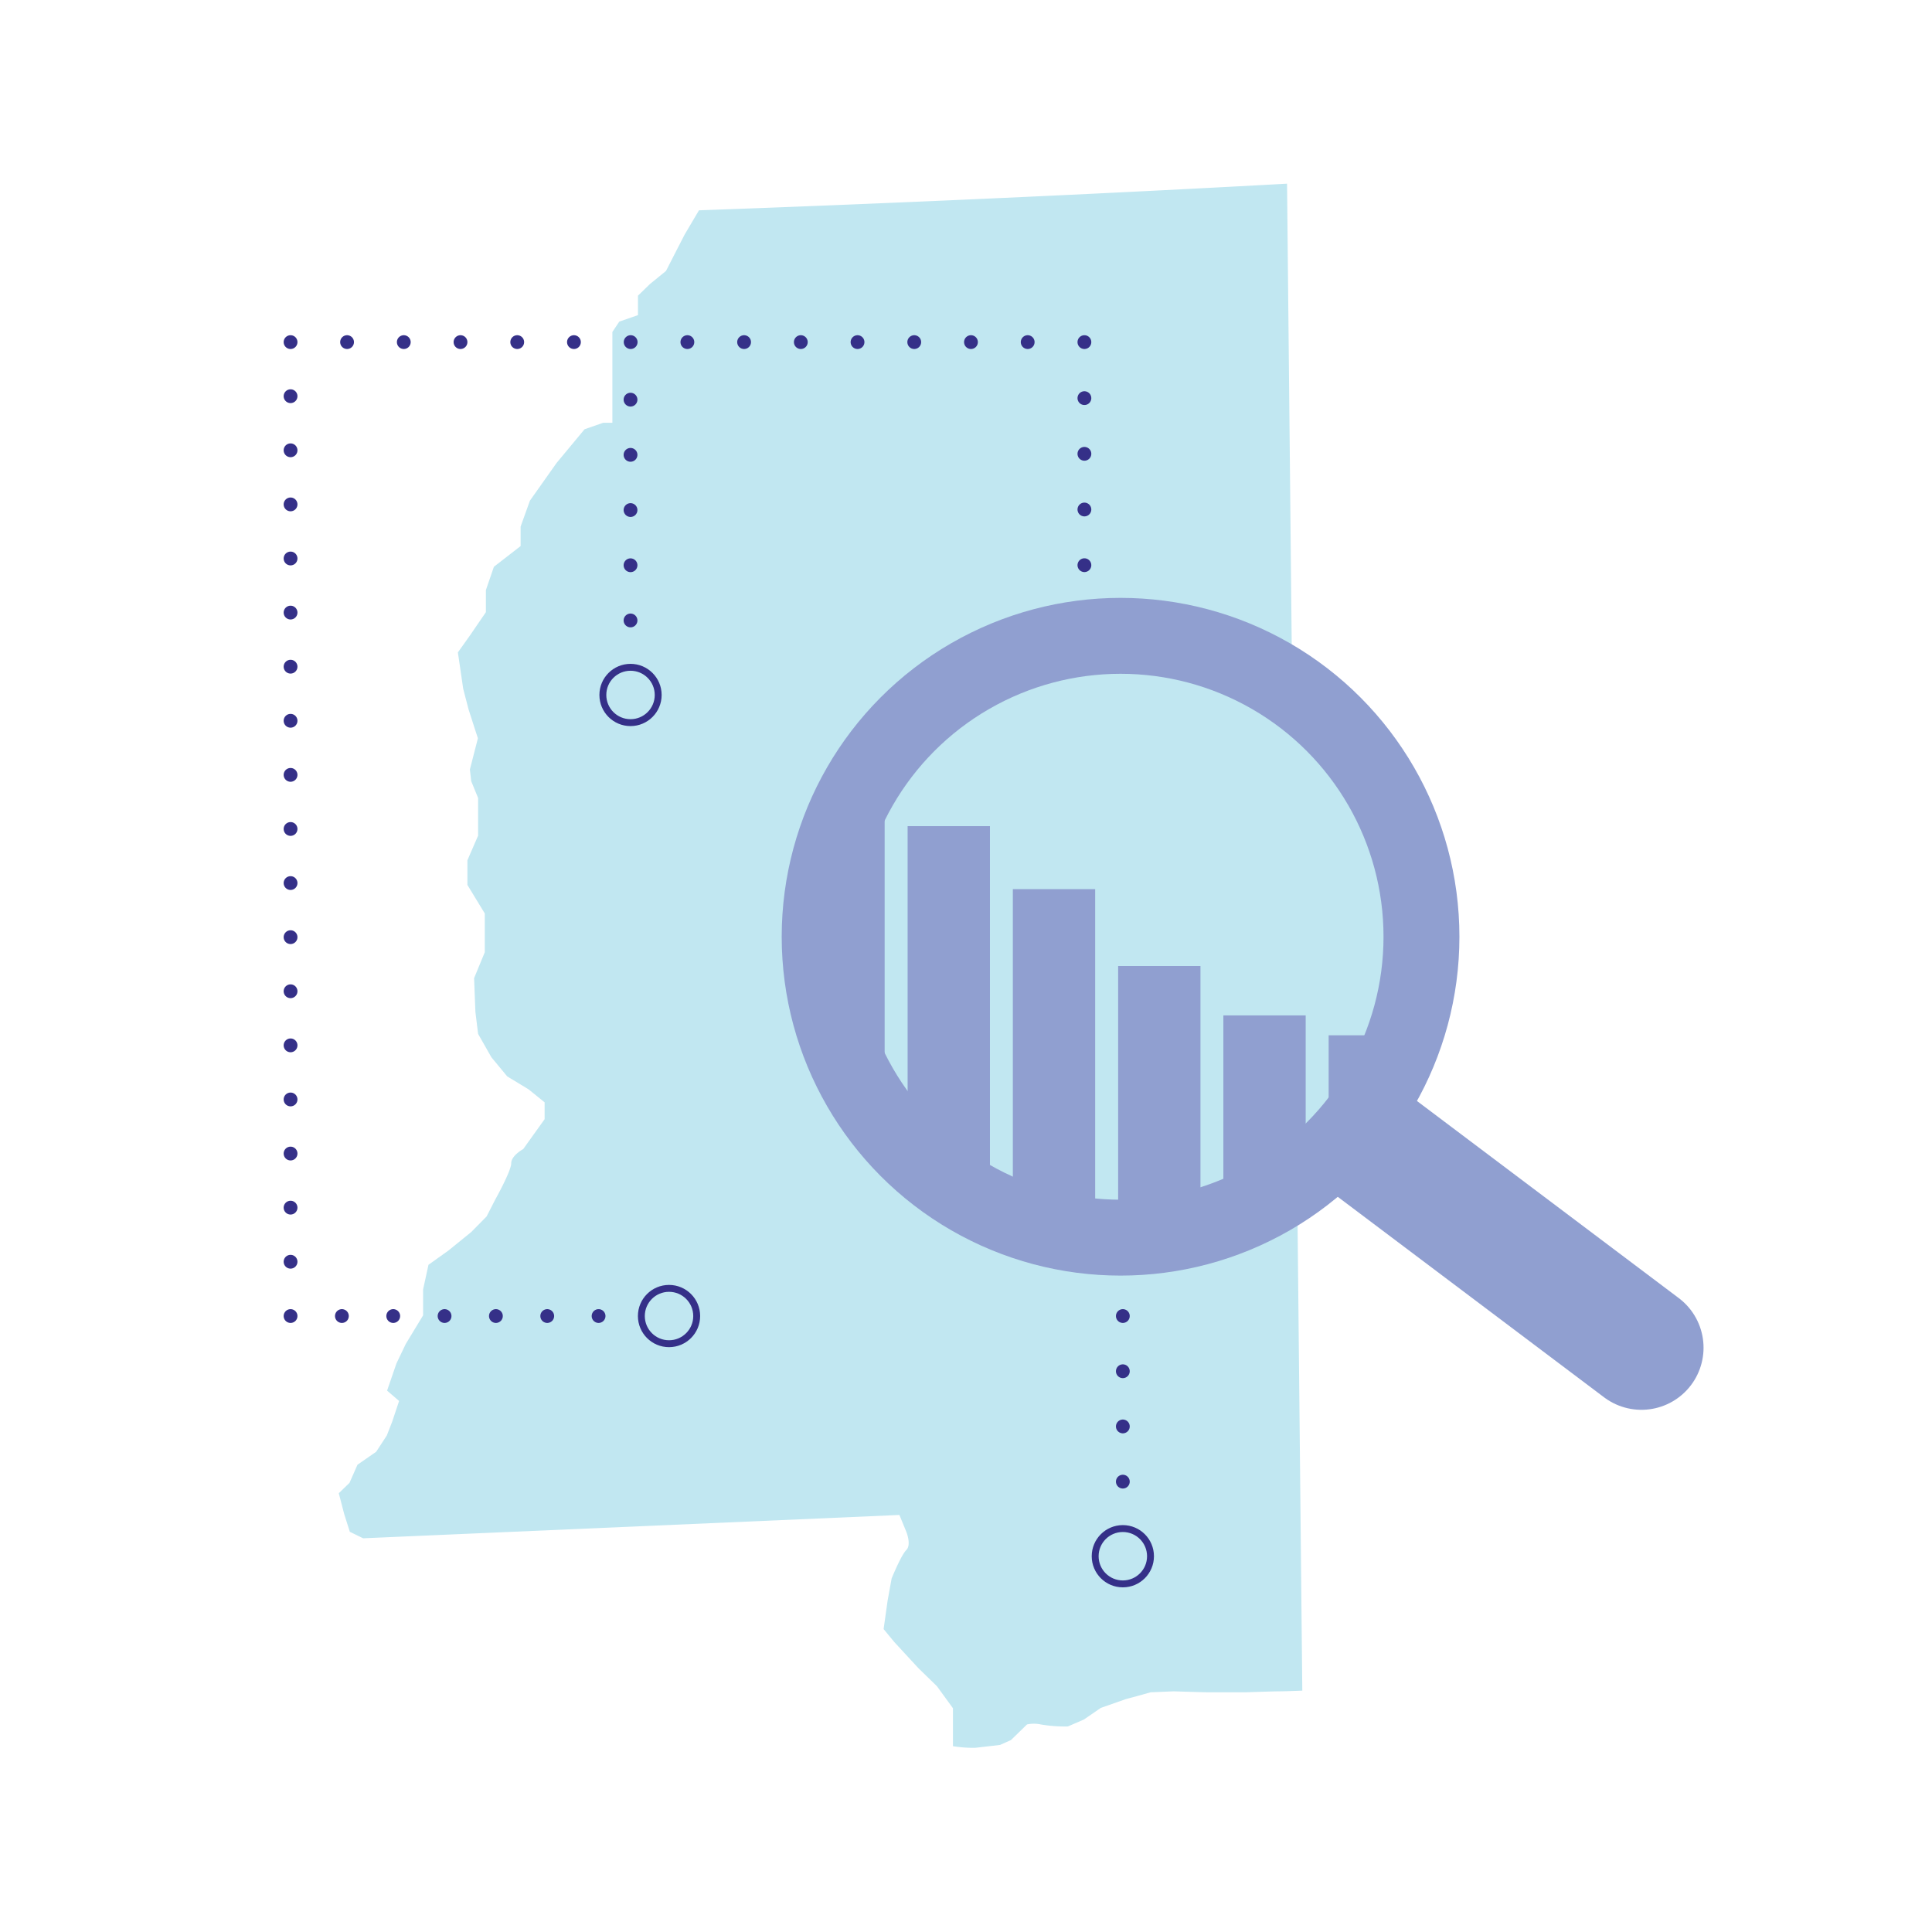 <?xml version="1.0" encoding="UTF-8"?> <svg xmlns="http://www.w3.org/2000/svg" viewBox="0 0 280 280"><defs><style>.cls-1,.cls-9{fill:#c1e7f1;}.cls-11,.cls-12,.cls-2,.cls-3,.cls-4,.cls-5,.cls-6,.cls-7{fill:none;stroke:#353088;}.cls-12,.cls-2,.cls-3,.cls-4,.cls-5,.cls-6,.cls-7,.cls-8{stroke-linecap:round;}.cls-11,.cls-12,.cls-2,.cls-3,.cls-4,.cls-5,.cls-6,.cls-7,.cls-8,.cls-9{stroke-miterlimit:10;}.cls-12,.cls-2,.cls-3,.cls-4,.cls-5,.cls-6,.cls-7{stroke-width:2px;}.cls-3{stroke-dasharray:0 7.54;}.cls-4{stroke-dasharray:0 8.07;}.cls-5{stroke-dasharray:0 8.22;}.cls-6{stroke-dasharray:0 7.84;}.cls-7{stroke-dasharray:0 7.44;}.cls-8{fill:#cdd3eb;stroke-width:18px;}.cls-8,.cls-9{stroke:#909fd0;}.cls-9{stroke-width:11px;}.cls-10{fill:#909fd0;}.cls-12{stroke-dasharray:0 8;}</style></defs><title>MS-1</title><g id="Layer_1" data-name="Layer 1"><path class="cls-1" d="M101.3,30.48,99.22,34l-1.35,2.63-1.35,2.64L94.2,41.16l-1.74,1.69v2.82l-2.71.94-1,1.5V61.27H87.43l-2.71.94L80.66,67.1,76.8,72.56l-1.35,3.76v2.82l-3.87,3-1.16,3.38v3.2L68.1,92.11l-1.74,2.44.77,5.27.78,3L69.26,107l-1.16,4.52.19,1.69,1,2.44v5.46l-1.55,3.57v3.57l2.52,4.14V138l-1.55,3.76.19,4.89.39,3.19,1.93,3.39L73.51,156l3.1,1.88,2.32,1.88v2.44l-3.1,4.33s-1.74.94-1.74,2.06-2.32,5.27-2.32,5.27l-1.25,2.44-2.23,2.26L65,181.23l-2.9,2.07-.78,3.57v3.76l-2.51,4.14-1.35,2.82-1.36,3.95,1.74,1.5-1,3-.78,2-1.54,2.36-2.71,1.88-1.16,2.63-1.55,1.5.78,3L50.7,222l1.93.94,77.72-3.38,1,2.44s.77,1.88,0,2.64-2.13,4.13-2.13,4.13l-.58,3.2-.58,4.13,1.55,1.88,3.48,3.77,2.7,2.63,2.32,3.19v5.5a18.85,18.85,0,0,0,3.19.24l3.63-.42,1.59-.71,2.32-2.26a4.74,4.74,0,0,1,2,0,20.67,20.67,0,0,0,3.92.29l2.32-1,2.46-1.69,3.62-1.27,1.6-.43,2-.56,3.33-.14s4.35.14,5.08.14h5.36s4.06-.14,4.93-.14c.58,0,2.23-.06,3.28-.1l-2.21-218.4C147.36,28.78,113.12,30.06,101.3,30.48Z"></path><line class="cls-2" x1="119.43" y1="146.47" x2="119.43" y2="146.47"></line><line class="cls-3" x1="126.98" y1="146.47" x2="153.39" y2="146.47"></line><line class="cls-2" x1="157.16" y1="146.47" x2="157.16" y2="146.47"></line><line class="cls-4" x1="157.16" y1="138.4" x2="157.16" y2="53.61"></line><line class="cls-2" x1="157.16" y1="49.58" x2="157.16" y2="49.58"></line><line class="cls-5" x1="148.94" y1="49.58" x2="46.22" y2="49.58"></line><line class="cls-2" x1="42.11" y1="49.58" x2="42.11" y2="49.58"></line><line class="cls-6" x1="42.11" y1="57.42" x2="42.11" y2="186.81"></line><line class="cls-2" x1="42.11" y1="190.73" x2="42.11" y2="190.73"></line><line class="cls-7" x1="49.55" y1="190.73" x2="83.03" y2="190.73"></line><line class="cls-2" x1="86.75" y1="190.73" x2="86.75" y2="190.73"></line><line class="cls-8" x1="160.21" y1="136.84" x2="237.89" y2="195.32"></line><circle class="cls-9" cx="162.4" cy="135.76" r="43.61"></circle><polygon class="cls-10" points="128.21 160.11 116.28 145.65 121.56 115.23 128.21 115.23 128.21 160.11"></polygon><rect class="cls-10" x="131.54" y="119.73" width="11.93" height="51.85"></rect><rect class="cls-10" x="146.79" y="128.86" width="11.93" height="50.52"></rect><rect class="cls-10" x="162.05" y="140" width="11.93" height="38.01"></rect><rect class="cls-10" x="177.3" y="147.16" width="11.93" height="26.91"></rect><polygon class="cls-10" points="204.49 155.17 192.56 166.08 192.56 150.04 204.49 150.04 204.49 155.17"></polygon><circle class="cls-11" cx="96.96" cy="190.73" r="4.01"></circle><circle class="cls-11" cx="91.38" cy="100.72" r="4.01"></circle><line class="cls-12" x1="91.38" y1="57.92" x2="91.38" y2="97.68"></line><circle class="cls-11" cx="162.73" cy="225.54" r="4.01"></circle><line class="cls-12" x1="162.73" y1="190.73" x2="162.73" y2="220.95"></line></g></svg> 